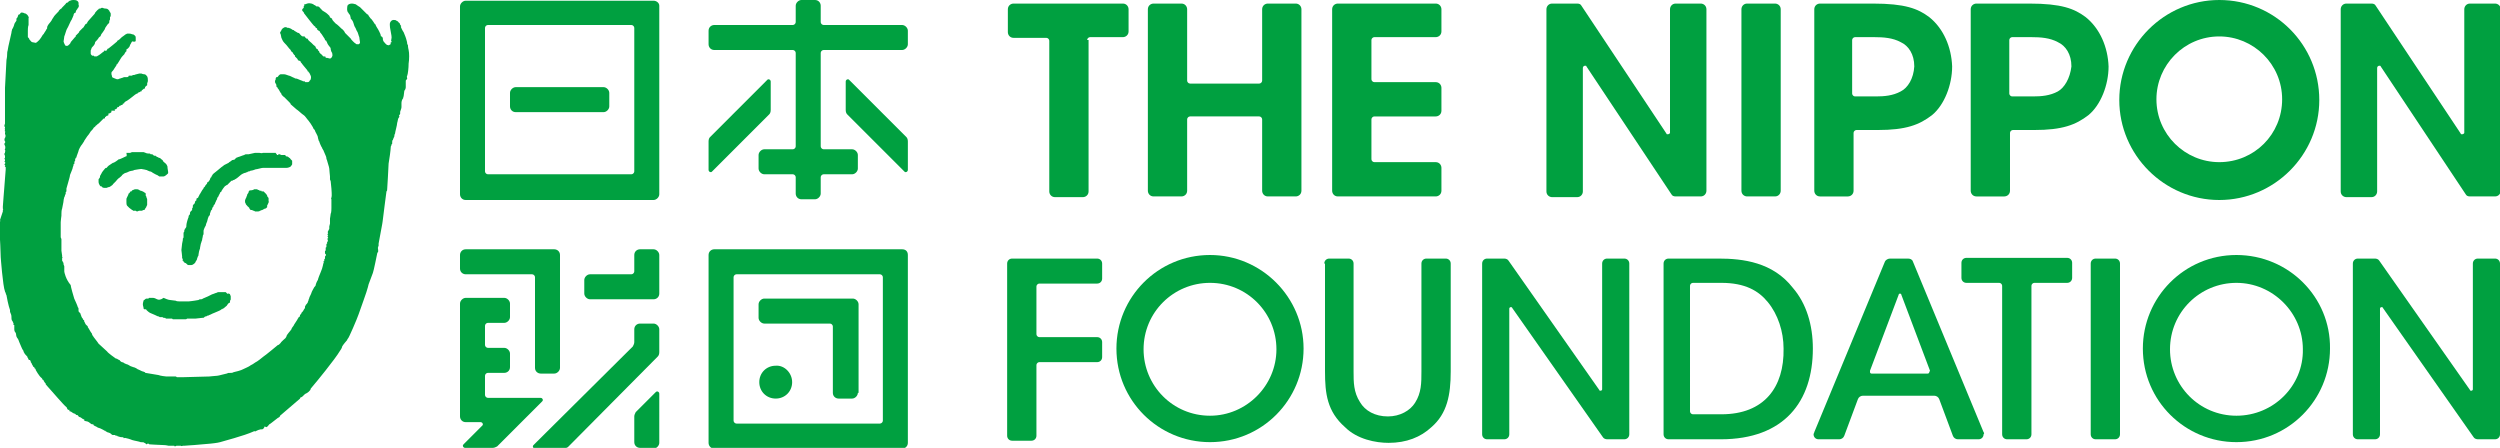 <?xml version="1.0" encoding="utf-8"?>
<!-- Generator: Adobe Illustrator 28.0.0, SVG Export Plug-In . SVG Version: 6.00 Build 0)  -->
<svg version="1.1" id="レイヤー_1" xmlns="http://www.w3.org/2000/svg" xmlns:xlink="http://www.w3.org/1999/xlink" x="0px"
	 y="0px" viewBox="0 0 350 62.7" style="enable-background:new 0 0 350 62.7;" xml:space="preserve">
<style type="text/css">
	.st0{fill:#00A040;}
</style>
<path class="st0" d="M3.3,1.8c0,0-0.3-0.1-0.4,0C2.8,1.9,2.8,2,2.8,2S2.8,2,2.7,2C2.6,2,2.5,2.2,2.5,2.3c0,0-0.1,0.2-0.1,0.2
	L2.3,2.6c0,0,0,0,0,0.1c0,0.1,0,0.2,0,0.2c0,0-0.3,0.4-0.3,0.5c0,0.1-0.2,0.6-0.3,0.7c0,0.1-0.1,0.3-0.1,0.5c0,0.1-0.5,2.1-0.5,2.3
	c0,0.2-0.1,0.2-0.1,0.7c0,0.5-0.1,0.7-0.1,0.9c0,0.1-0.2,3.6-0.2,3.8c0,0.2,0,0.3,0,0.5c0,0.1,0,0.3,0,0.6c0,0.2,0,3.8,0,3.9
	c0,0.1-0.2,0.3,0,0.5c0,0,0,0,0,0.1c0,0.1-0.1,0.2,0,0.2c0,0,0,0.1,0,0.1c0,0.1-0.1,0.1,0,0.2c0.1,0,0,0.1,0,0.2c0,0.1,0,0.1,0,0.2
	c0.1,0,0.1,0.4,0,0.5c-0.1,0.1-0.1,0.4,0,0.5c0.1,0.1,0,0.1,0,0.2c0,0-0.2,0.1,0,0.4c0.1,0.2,0,0.5,0,0.5s-0.1,0,0,0.1
	c0.1,0.1,0,0.2,0,0.3c0,0.1,0,0.1,0,0.1c0,0-0.2,0.1,0,0.4c0,0,0,0.2,0,0.3c0,0-0.2,0.2,0,0.2c0,0,0,0.1,0,0.2
	c-0.1,0.1-0.1,0.1,0,0.2c0,0,0.1,0.1,0,0.2c-0.1,0.1-0.1,0.2,0,0.2c0.1,0,0,0.1,0,0.1s-0.1,0.1,0.1,0.2c0,0,0,0.1,0,0.3
	c0,0.2-0.2,2.4-0.2,2.6c0,0.2-0.2,2.3-0.2,2.6c0,0.2,0,0.3,0,0.3s0.1,0.1,0,0.2l0,0.2L0,30.8c0,0,0.1,0.2,0,0.2c0,0.1-0.1,0.2,0,0.2
	l0,0.5l0,0.1c0,0-0.2,0.1,0,0.2l0,0.1c0,0-0.2,0.1,0,0.2c0,0,0,0.2-0.1,0.2C0,32.5,0.1,36,0.1,36s0.3,4.1,0.6,4.8c0,0,0,0.1,0.1,0.2
	c0,0,0,0.2,0.1,0.3c0,0.1,0.3,1.6,0.5,2.1l0,0.2c0,0,0,0.1,0.1,0.3c0,0,0.1,0.2,0.1,0.4c0,0.2,0,0.5,0.1,0.6
	c0.1,0.1,0.1,0.2,0.2,0.4c0,0.2-0.1,0.2,0.1,0.2C2,45.4,2,45.8,2,46c0,0.2,0,0.4,0.2,0.6c0.1,0.2,0,0.4,0.2,0.7
	c0.2,0.2,0.2,0.4,0.3,0.6c0.1,0.2,0.4,1,0.5,1.1c0.1,0.1,0.1,0.2,0.1,0.2s0,0.1,0.1,0.2c0,0.1,0.3,0.4,0.4,0.5
	c0.1,0.1,0,0.2,0.1,0.2c0.1,0.1,0,0.2,0.1,0.2c0,0,0,0.1,0.1,0.1c0.1,0,0.1,0,0.1,0s0.1,0.2,0.1,0.2c0,0,0,0.2,0.1,0.2
	c0,0,0.1,0.3,0.2,0.4c0,0.1,0.1,0.2,0.2,0.2c0,0,0,0.2,0.1,0.2C5,51.6,5,51.8,5,51.8s0.5,0.9,0.8,1.1C6,53.1,5.9,53,5.9,53
	s0,0.2,0.2,0.2c0,0,0,0.1,0,0.1c0,0,0.2,0.3,0.2,0.3s0.1,0,0.1,0.2c0,0,0.5,0.6,0.7,0.8c0.2,0.2,1.8,2.1,2.2,2.4
	c0,0,0.1,0.1,0.1,0.2c0,0.1,0.2,0.2,0.2,0.2s0.1-0.1,0.1,0c0,0.2,0.1,0.2,0.1,0.2l0.1,0c0,0,0.4,0.3,0.5,0.3c0.1,0,0.2,0.1,0.2,0.1
	c0,0.1,0.1,0.1,0.2,0.1c0.1,0,0.2,0.2,0.2,0.2s0.1,0.1,0.2,0.1c0.1,0,0.4,0.3,0.5,0.3c0.1,0,0.1,0,0.1,0.1c0,0,0,0.1,0,0.1
	c0,0,0.3,0.1,0.4,0.1c0.1,0,0.4,0.2,0.5,0.3c0.1,0.1,0.2,0.1,0.3,0.1c0.1,0,0.1,0.1,0.1,0.1c0,0.1,0.4,0.2,0.5,0.3
	c0.1,0.1,0.3,0.1,0.5,0.2c0.2,0.1,0.4,0.2,0.4,0.2c0,0,0.1,0.1,0.2,0.1c0,0,0.1,0,0.1,0.1c0.1,0,0.2,0.1,0.2,0.1s0.4,0.1,0.5,0.2
	c0.1,0.1,0.2,0.2,0.3,0.2c0.1,0,0.2,0,0.3,0c0,0.1,0.3,0.1,0.3,0.1c0,0,0.1,0.1,0.1,0.1c0.1,0,0.1,0,0.1,0s0.2,0.1,0.4,0.1
	c0.2,0,0.3,0,0.3,0.1c0,0.1,0.1,0,0.2,0c0.1,0,0.8,0.2,1,0.3c0.3,0.1,1,0.2,1.2,0.3c0.2,0,0.5,0,0.5,0.1c0.1,0,0.2,0.1,0.3,0.2
	c0.1,0,0.1-0.1,0.2-0.1c0.1,0,0.1,0,0.2,0.1c0.1,0,1.4,0.1,1.9,0.1c0.5,0,0.7,0.1,0.8,0.1c0.1,0,0.1,0,0.2,0c0.1,0,0.6,0,0.6,0
	s0,0.2,0.3,0h0.1c0.1,0,0.5,0,0.5,0c0,0,0.1,0.1,0.3,0h0.2c0.1,0,1.2-0.1,1.4-0.1c0.2,0,2.1-0.2,2.3-0.2c0,0,1-0.1,1.3-0.2
	c0.3-0.1,3.4-0.9,4.7-1.5c0,0,0.1-0.1,0.2,0c0.1,0,0.3-0.2,0.8-0.3c0,0,0.1,0,0.2,0c0.1,0,0.3-0.2,0.3-0.3c0-0.2,0.2,0,0.3,0
	c0.1,0,0.4-0.4,0.4-0.4s0.2-0.1,0.3-0.2c0.1-0.1,0.8-0.6,0.9-0.7c0,0,0.3-0.1,0.3-0.3l2.8-2.4c0,0,0-0.2,0.2-0.2
	c0.1,0,0.5-0.5,0.6-0.5c0.1,0,0.7-0.4,0.7-0.7c0,0,0.4-0.5,0.5-0.6c0.1-0.1,2.9-3.5,3.6-4.7c0,0,0.3-0.4,0.3-0.6
	c0.1-0.2,0.6-0.8,0.7-0.9c0-0.1,0.1-0.2,0.1-0.2c0.1,0,1.3-2.8,1.5-3.4c0.2-0.6,1.2-3.3,1.3-3.8c0.1-0.5,0.1-0.3,0.1-0.4
	c0,0,0.5-1.3,0.6-1.6c0.1-0.2,0.6-2.7,0.6-2.7s0-0.1,0.1-0.2c0.1-0.1,0-0.5,0-0.6c0-0.1,0.1-0.3,0.1-0.3s0-0.2,0-0.3
	c0-0.1,0.5-2.6,0.5-2.7c0-0.1,0.1-0.5,0.1-0.7c0-0.2,0.5-3.8,0.5-3.9c0.1-0.1,0.1-0.2,0.1-0.3c0-0.1,0.2-3.1,0.2-3.6
	c0.1-0.5,0.3-2,0.3-2.3c0-0.2,0.1-0.2,0.1-0.3c0,0,0-0.1,0-0.1c0,0,0.1,0,0.1-0.1c0,0,0-0.1,0-0.1c0-0.2,0-0.4,0.1-0.4
	c0-0.1,0.2-0.5,0.2-0.5s0-0.3,0.1-0.4c0-0.2,0.3-1.2,0.3-1.5c0.1-0.3,0.1-0.6,0.2-0.7c0,0,0.1-0.1,0.1-0.2c0-0.1-0.1-0.2,0-0.2
	c0.1-0.1,0.1-0.1,0.1-0.2c0.1-0.1,0-0.1,0-0.2c0.2-0.6,0.2-0.6,0.2-0.7c0-0.1,0-0.4,0-0.6c0-0.2,0.1-0.5,0.2-0.6
	c0.1-0.1,0-0.2,0.1-0.3c0-0.1,0.1-0.7,0.1-0.8c0.1-0.1,0.2-0.3,0.2-0.5c0-0.2,0-0.8,0-0.9c0-0.1,0.2-0.2,0.2-0.3
	c0-0.1-0.1-0.3,0-0.4c0.1-0.2,0.2-1.1,0.2-1.7c0.1-0.6,0.1-1.5,0-1.9c-0.1-0.4-0.1-0.7-0.1-0.7s-0.1-0.1-0.1-0.2
	c0-0.2-0.1-0.5-0.1-0.5c0-0.1-0.3-0.9-0.4-1.1c-0.1-0.1-0.4-0.7-0.4-0.8C56.3,3.7,56,3.5,56,3.4c0,0,0-0.1-0.1-0.2
	c0,0-0.1,0-0.1-0.1c0,0-0.2-0.2-0.3-0.2c-0.1-0.1-0.2-0.1-0.3-0.1c0,0-0.4-0.1-0.6,0.4c0,0-0.1,0.3,0.1,1.2c0.2,1,0.1,0.9,0.1,1
	c0,0,0,0,0,0.1c0,0-0.1,0.1,0,0.3c0,0,0.1,0.1,0,0.1C54.6,6,54.7,6,54.7,6.1c0,0.1,0,0.1-0.2,0.2c-0.1,0.1-0.1,0-0.3,0
	c-0.2-0.1-0.4-0.4-0.5-0.5c-0.1-0.2-0.1-0.2-0.1-0.4c0-0.1-0.1-0.3-0.2-0.3c-0.1,0-0.1-0.1-0.1-0.2c0-0.1-0.4-0.9-0.5-1
	c-0.1-0.2-0.2-0.3-0.2-0.4c0-0.1-0.1-0.1-0.1-0.1c0,0-0.5-0.8-0.6-0.8c-0.1-0.1-0.2-0.3-0.3-0.4c0-0.1-0.1-0.2-0.2-0.2
	c0,0-0.8-0.8-0.9-0.9c-0.1-0.1-0.1-0.1-0.1-0.1c0,0-0.5-0.3-0.6-0.4c-0.1,0-0.3-0.1-0.5-0.1c-0.1,0-0.4,0-0.6,0.2
	c0,0-0.1,0.1-0.1,0.5c0,0,0,0.1,0,0.2c0,0.1,0.1,0.4,0.2,0.4c0,0.1,0.1,0.2,0.2,0.3c0,0.1,0.1,0.3,0.1,0.4c0,0.1,0,0.1,0,0.1
	c0,0,0.2,0.2,0.3,0.4c0.1,0.2,0.2,0.7,0.3,0.8c0.1,0.1,0.2,0.5,0.3,0.6c0.1,0.1,0.2,0.6,0.3,0.8c0,0.2,0.1,0.6,0.1,0.7
	c0,0.1,0,0.2-0.2,0.3c-0.2,0-0.4,0-0.4-0.1c-0.1,0-0.7-0.6-0.7-0.7c-0.1-0.1-0.7-0.7-0.8-0.8C48.3,4.5,48,4.1,47.8,4
	c-0.1-0.1-0.6-0.6-0.8-0.7c-0.1-0.1-0.5-0.5-0.5-0.6c0-0.1,0-0.1-0.2-0.2c-0.2-0.1-0.1-0.2-0.2-0.3c-0.1-0.1-0.4-0.4-0.6-0.5
	c-0.2-0.1-0.5-0.3-0.5-0.4c-0.1,0,0-0.1-0.1-0.1c0,0-0.1,0-0.1-0.1c0,0-0.1-0.1-0.1-0.1c0,0-0.1-0.1-0.2-0.1c0,0-0.1,0-0.2,0
	c0,0-0.2-0.2-0.3-0.2c0,0-0.1,0-0.1-0.1c-0.1,0-0.2-0.1-0.3-0.1c-0.1,0-0.3-0.1-0.6,0c-0.2,0.1-0.3,0.1-0.3,0.1s-0.1,0-0.1,0
	c0,0,0,0.1,0,0.2c0,0-0.1,0.1-0.1,0.2c0.1,0.1,0,0.1-0.1,0.2c0,0-0.1,0.1-0.1,0.2c0,0.1,0.1,0.2,0.2,0.3c0.1,0.1,0,0.1,0.1,0.2
	c0.1,0.1,0.6,0.8,0.7,0.9c0.1,0.1,0.3,0.4,0.4,0.5c0.1,0.1,0.3,0.4,0.4,0.4c0,0,0.1,0.1,0.1,0.2c0,0,0.1,0,0.2,0.1
	c0,0.1,0,0.2,0.1,0.2c0,0.1,0.1,0,0.1,0.1c0.1,0,0.2,0.1,0.2,0.2c0.1,0.1,0.4,0.5,0.5,0.7c0.1,0.1,0.2,0.3,0.2,0.4
	c0,0.1,0.2,0,0.2,0.2c0,0,0.1,0.1,0.1,0.2c0,0,0.1,0.2,0.1,0.2c0,0,0.2,0.3,0.3,0.4c0.1,0.1,0.1,0.2,0.1,0.3c0,0.1,0.1,0.4,0.2,0.5
	c0,0.1,0.1,0.4,0,0.5c0,0.1-0.2,0.3-0.3,0.3c-0.1,0-0.3-0.1-0.4-0.1c0,0-0.1,0-0.2,0c0,0,0-0.2-0.1-0.2c0,0-0.2,0-0.2,0
	c-0.1,0-0.2-0.2-0.2-0.2c0,0-0.4-0.3-0.4-0.4c0-0.1,0-0.1-0.1-0.2c-0.1,0-0.1-0.1-0.1-0.2c0,0-0.1,0-0.2-0.1c0,0-0.1-0.1-0.1-0.2
	c0-0.1-0.3-0.3-0.3-0.3c0,0-0.2-0.2-0.3-0.3c0,0-0.5-0.4-0.5-0.5c0,0,0-0.1-0.1-0.1c0,0-0.1,0-0.1,0c0,0-0.2-0.2-0.2-0.2
	c0,0,0-0.1-0.1-0.1c0,0-0.1,0-0.2,0c-0.1,0-0.2-0.1-0.2-0.1c0,0-0.2-0.2-0.2-0.2c0,0,0-0.1-0.1-0.1c0-0.1-0.2-0.1-0.2-0.1
	s-0.5-0.3-0.5-0.3c0,0-0.1-0.1-0.1-0.1c0,0-0.1,0-0.1,0c0,0-0.3-0.2-0.3-0.2c-0.1,0-0.2-0.1-0.3-0.1c-0.1,0-0.3,0-0.3-0.1
	c-0.1,0-0.3,0-0.4,0.1c-0.2,0.1-0.2,0.2-0.3,0.3c0,0.1-0.1,0.2-0.1,0.2c0,0-0.1,0.2-0.1,0.2c0.1,0.1,0,0.1,0.1,0.2
	c0,0.1,0.1,0.4,0.1,0.5c0,0.1,0.1,0.1,0.1,0.2c0,0,0,0.1,0.1,0.2c0,0.1,0.4,0.5,0.5,0.6c0.1,0.1,0.3,0.4,0.4,0.5
	c0.1,0.1,0.2,0.2,0.2,0.2c0,0,0,0.1,0.1,0.2c0,0,0.1,0.1,0.1,0.1c0,0,0.1,0,0.1,0.1c0,0,0.1,0.2,0.2,0.3c0.1,0,0.1,0.1,0.1,0.2
	c0,0,0.2,0.2,0.3,0.3c0.1,0.1,0.1,0.2,0.1,0.2c0,0,0.1,0.1,0.2,0.1c0.1,0,0.1,0.1,0.2,0.1c0,0,0,0.2,0.1,0.2c0,0,0.2,0.3,0.3,0.4
	c0.1,0.1,0.4,0.5,0.5,0.6c0.1,0.1,0,0.1,0.1,0.2c0.1,0,0.1,0,0.1,0.1c0.1,0,0.2,0.3,0.3,0.5c0.1,0.2,0,0.5,0,0.5
	c0,0.1-0.2,0.2-0.2,0.3c0,0-0.1,0.1-0.2,0.1c-0.1,0-0.3,0-0.3,0c-0.1,0-0.1,0-0.1-0.1c-0.1,0-0.3,0-0.4-0.1c-0.1,0-0.7-0.3-0.8-0.3
	c-0.1,0-0.2,0-0.3-0.1c-0.1,0-0.6-0.3-0.7-0.3c-0.1,0-0.5-0.2-0.7-0.2c-0.2,0-0.4,0-0.5,0c-0.1,0-0.2,0.1-0.3,0.2
	c0,0-0.1,0.2-0.2,0.2c0,0-0.1,0-0.1,0c0,0-0.1,0.1-0.1,0.2c0,0.1,0,0.2-0.1,0.3c0,0.1,0,0.3,0.1,0.4c0.1,0.1,0.1,0.3,0.1,0.3
	c0,0.1,0,0.2,0.1,0.2c0,0,0.1,0.1,0.1,0.2c0.1,0,0.3,0.5,0.4,0.6c0.1,0.1,0.1,0.1,0.1,0.2c0,0,0.2,0.3,0.4,0.4
	c0.1,0.1,0.6,0.6,0.7,0.7c0.1,0.1,0.2,0.2,0.2,0.3c0.1,0.1,0.7,0.6,0.8,0.7c0.2,0.1,0.8,0.7,1,0.8c0.2,0.1,0.5,0.6,0.7,0.8
	c0.1,0.1,0.5,0.7,0.6,0.9c0.1,0.2,0.1,0.3,0.2,0.3c0,0.1,0.1,0.1,0.1,0.2c0,0.1,0.4,0.7,0.4,0.9c0,0.1,0.1,0.4,0.1,0.4
	c0,0.1,0.1,0.2,0.1,0.2c0,0.1,0.3,0.8,0.4,0.9c0,0.1,0.1,0.2,0.1,0.2c0,0.1,0.1,0.1,0.1,0.2c0,0,0.2,0.5,0.3,0.7
	c0.1,0.2,0.1,0.4,0.1,0.4c0,0.1,0.1,0.2,0.1,0.3c0,0.1,0.3,0.9,0.3,1.1c0,0.2,0.1,1,0.1,1.1c0,0.1,0,0.3,0,0.4
	c0,0.1,0.1,0.2,0.1,0.3c0,0.1,0.1,0.9,0.1,1c0,0.1,0.1,1.1,0,1.2c0,0.1,0,0.1,0,0.1c0,0-0.1,0.1,0,0.2c0,0,0,0.1,0,0.2
	c0,0,0,0.9,0,1c0,0.1,0,0.7-0.1,0.8c0,0.2-0.1,0.6-0.1,0.7c0,0.1,0,0.1,0,0.2c0,0.1,0,0.4,0,0.5c0,0.1-0.1,0.3-0.1,0.4
	c0,0.1,0,0.3,0,0.3c0,0.1-0.1,0.2-0.1,0.2c0,0,0,0.1-0.1,0.2c0,0,0,0.1,0,0.2c0.1,0.1,0,0.1,0,0.1c0,0-0.1,0.2,0,0.2
	c0.1,0.1,0,0.1,0,0.1c0,0-0.1,0.1,0,0.2c0.1,0.1,0,0.2,0,0.2c0,0-0.1,0-0.1,0c0,0.1,0.1,0.1,0.1,0.2c0,0.1,0,0.1,0,0.2
	c0,0-0.2,0.1-0.1,0.1c0,0,0,0,0,0.1c0,0.1,0,0.1,0,0.1c0,0-0.1,0-0.1,0.1c0,0,0,0.1,0,0.2c0,0,0,0.1,0,0.1c0,0,0,0.1,0,0.1
	c0,0-0.1,0-0.1,0.1c0,0.1,0,0.2,0,0.3c0,0.1,0,0.1,0,0.1c0,0,0,0-0.1,0c0,0.1,0,0.1,0,0.1c0,0,0,0.1,0,0.2c0,0.1,0,0.1,0.1,0.2
	c0.1,0,0,0.1,0,0.2c0,0-0.1,0.1-0.1,0.1c0,0,0,0.2,0,0.3c0,0-0.1,0.1-0.1,0.1c0,0,0,0,0,0.1c0,0,0,0.1,0,0.1c0,0,0,0.1-0.1,0.1
	c0,0-0.1,0,0,0.1c0.1,0,0,0.1,0,0.1c0,0-0.1,0.3-0.1,0.4c0,0.1-0.2,0.7-0.3,0.9c-0.1,0.2-0.4,1-0.4,1.1c-0.1,0.1-0.3,0.6-0.3,0.7
	c0,0.1-0.1,0.2-0.2,0.3c0,0-0.4,0.7-0.4,0.8c0,0.1-0.3,0.6-0.3,0.7c0,0.1-0.1,0.2-0.1,0.3c0,0.1-0.1,0.2-0.1,0.3
	c0,0.1-0.3,0.4-0.3,0.4c0,0.1-0.1,0.2-0.1,0.2c0,0,0,0.1,0,0.2c0,0.1,0,0.1-0.1,0.1c0,0.1-0.1,0.2-0.1,0.2c0,0.1-0.2,0.3-0.3,0.4
	c0,0.1,0,0.1-0.1,0.2c0,0-0.1,0.1-0.1,0.1c0,0,0,0.1,0,0.1c0,0.1-0.1,0.2-0.2,0.2c0,0.1,0,0.1-0.1,0.2c0,0.1-0.6,0.9-0.6,1
	c-0.1,0.1-0.3,0.4-0.3,0.5c0,0-0.3,0.4-0.4,0.5c-0.1,0.1-0.3,0.4-0.3,0.5c0,0.1-0.1,0.1-0.1,0.2c0,0-0.7,0.6-0.7,0.7
	c0,0-0.2,0.2-0.2,0.2c0,0-0.1,0.1-0.2,0.1c0,0-1.8,1.5-2,1.6c-0.1,0.1-1,0.8-1.1,0.8c-0.1,0.1-0.2,0.1-0.3,0.2
	c-0.1,0.1-0.4,0.2-0.5,0.3c-0.1,0.1-0.8,0.4-1,0.5c-0.1,0.1-1.2,0.4-1.3,0.4c-0.1,0.1-0.4,0.1-0.5,0.1c-0.1,0-0.2,0-0.2,0
	c-0.1,0-0.2,0.1-0.3,0.1c-0.1,0-1.1,0.3-1.3,0.3c-0.2,0-1,0.1-1.1,0.1c-0.1,0-3.5,0.1-3.7,0.1c-0.2,0-0.7,0-0.8,0
	c-0.1,0-0.1-0.1-0.2-0.1c0,0-1.2,0-1.3,0c-0.1,0-0.9-0.1-1.1-0.2c-0.1,0-0.5-0.1-0.6-0.1c-0.1,0-0.5-0.1-0.6-0.1
	c-0.1,0-0.5-0.1-0.6-0.1c-0.1,0-0.1-0.1-0.1-0.1c-0.1,0-0.2-0.1-0.3-0.1c-0.1,0-0.6-0.3-0.7-0.3c-0.1-0.1-0.5-0.3-0.6-0.3
	c-0.1,0-0.2-0.1-0.3-0.1c-0.1,0-0.5-0.3-0.6-0.3c-0.1,0-0.2-0.1-0.3-0.1c-0.1-0.1-0.3-0.2-0.4-0.2c-0.1,0-0.3-0.2-0.3-0.2
	c0,0,0-0.1-0.1-0.1c0,0-0.2-0.1-0.2-0.1s-0.1-0.1-0.2-0.1c-0.1,0-0.2-0.1-0.2-0.1c0,0-1-0.7-1.1-0.9c-0.2-0.2-1.1-1-1.2-1.1
	c-0.1-0.2-0.7-0.9-0.8-1.1c-0.1-0.1-0.1-0.2-0.1-0.2c0,0,0-0.1-0.1-0.2c-0.1-0.1-0.4-0.7-0.5-0.8c0,0,0-0.2-0.1-0.2
	c0,0-0.1-0.1-0.2-0.2c0,0-0.1-0.2-0.1-0.2c0-0.1-0.1-0.1-0.1-0.2c0-0.1,0-0.2-0.1-0.2c0,0-0.1-0.1-0.1-0.2c0,0-0.1-0.1-0.1-0.1
	c0,0-0.1-0.2-0.1-0.2c0-0.1-0.1-0.2-0.1-0.3c0-0.1-0.1-0.2-0.2-0.3c-0.1-0.1-0.1-0.1-0.1-0.2c0-0.1,0-0.2,0-0.3
	c0-0.1-0.1-0.2-0.1-0.2c0-0.1-0.4-1-0.5-1.2c-0.1-0.3-0.5-1.7-0.5-1.9C9.2,39.1,9,38.1,9,38c0-0.1,0-0.3,0-0.3c0-0.1,0-0.4,0-0.4
	c0-0.1-0.1-0.2-0.1-0.3c0,0,0-0.3-0.1-0.3c0-0.1-0.1-0.2-0.1-0.2c0-0.1,0-0.4,0-0.4s0.1,0,0.1,0c0,0-0.1-0.1-0.1-0.1s0-0.1,0-0.2
	c0-0.1-0.1-0.6-0.1-0.7c0-0.1,0-1.2,0-1.2c0-0.1,0-0.1,0-0.1c0,0,0-0.2,0-0.3c0-0.1-0.1-0.2-0.1-0.3c0-0.1,0-0.4,0-0.5
	c0-0.1,0-1.4,0-1.6c0-0.2,0.1-0.9,0.1-0.9c0,0,0-0.1,0-0.1c0,0,0,0,0-0.1c0-0.1,0-0.6,0.1-0.8c0-0.1,0.2-0.9,0.2-1.1
	c0-0.2,0.1-0.4,0.1-0.5c0-0.1,0.1,0,0.1-0.3c0,0,0.1-0.1,0.1-0.2c0-0.1,0-0.2,0-0.2s0,0,0.1-0.1c0-0.1,0-0.4,0-0.4
	c0-0.1,0.5-1.6,0.5-1.9c0.1-0.3,0.4-0.9,0.4-1.1c0.1-0.2,0.1-0.3,0.1-0.4c0.1-0.1,0.1-0.1,0.1-0.1c0.1,0,0-0.1,0-0.2
	c0,0,0.1-0.2,0.1-0.2c0.1-0.1,0-0.1,0-0.1c0,0,0.1-0.3,0.1-0.3s0.1,0,0.1-0.1c0-0.1,0.3-0.8,0.3-0.9c0-0.1,0.3-0.7,0.5-0.9
	c0.1-0.2,0.3-0.4,0.3-0.5c0.1-0.1,0.3-0.5,0.4-0.6c0.1-0.1,0.4-0.5,0.5-0.7c0.1-0.1,0.4-0.4,0.4-0.5c0.1-0.1,0.3-0.2,0.3-0.3
	c0.1,0,0.3-0.3,0.4-0.3c0.1-0.1,0.4-0.4,0.4-0.4s0.2-0.2,0.3-0.3c0.1,0,0.2,0,0.2-0.1c0,0,0-0.1,0-0.1c0.1,0,0.2-0.2,0.3-0.2
	c0.1,0,0.1,0,0.2-0.1c0-0.1-0.1-0.1,0-0.2c0.2,0,0.4-0.2,0.4-0.2s0-0.1,0-0.2c0.1,0,0.2,0,0.3,0c0.1,0,0.2,0,0.2,0
	c0-0.1-0.1-0.2,0-0.2c0.1,0,0.2,0,0.3-0.2c0.1-0.2,0.1-0.1,0.2-0.1c0.1-0.1,0.1-0.2,0.2-0.2c0.1,0,0.2-0.1,0.2-0.1
	c0.1,0,0.2,0,0.2-0.2c0,0,0.1,0,0.1,0c0,0,0.1,0,0.1-0.1c0-0.1,0.1-0.1,0.2-0.2c0.1,0,0.9-0.6,1-0.7c0.1-0.1,0.5-0.4,0.6-0.4
	c0,0,0.1,0,0.1-0.1c0.1,0,0.1-0.1,0.2-0.1c0.1,0,0.1,0,0.1,0s0-0.1,0.1-0.1c0.1,0,0.1,0,0.1,0c0,0,0-0.1,0.1-0.2
	c0.1,0,0.2-0.2,0.3-0.2c0.1,0,0.1,0,0.1,0c0,0,0-0.1,0-0.2c0,0,0.2-0.2,0.2-0.2c0.1,0,0.1-0.1,0.1-0.1c0,0,0-0.1,0-0.2
	c0-0.1,0.1-0.2,0.1-0.4c0-0.2,0-0.4-0.1-0.6c-0.1-0.1-0.2-0.3-0.4-0.3c-0.2,0-0.4-0.1-0.4-0.1c0,0,0,0-0.1,0c-0.1,0-0.1,0-0.2,0
	c-0.1,0-0.3,0.1-0.4,0.1c-0.1,0-0.3,0.1-0.3,0.1c-0.1,0-0.1,0-0.2,0c-0.1,0.1-0.1,0.1-0.2,0.1c0,0-0.2,0-0.3,0c-0.1,0-0.1,0-0.1,0.1
	c0,0-0.1,0.1-0.2,0.1c0,0-0.3,0-0.4,0c-0.1,0-0.2,0.1-0.3,0.1l-0.3,0.1c-0.1,0-0.2,0.1-0.3,0.1c-0.1,0-0.2,0-0.4-0.1
	c-0.2-0.1-0.3-0.1-0.4-0.2c0-0.1-0.1-0.4-0.1-0.4c0-0.1,0-0.1,0-0.1c0,0,0-0.1,0-0.1c0-0.1,0.1-0.2,0.2-0.3c0.1-0.1,0.2-0.3,0.2-0.3
	c0.1-0.1,0.1-0.2,0.2-0.3c0.1-0.1,0.1-0.2,0.1-0.2s0-0.1,0.1-0.1c0,0,0.4-0.6,0.5-0.8c0.1-0.2,0.4-0.5,0.5-0.6
	c0.1-0.1,0-0.1,0.1-0.2c0.1-0.1,0.1-0.2,0.2-0.2c0,0,0-0.1,0-0.2c0-0.1,0-0.1,0.2-0.2c0.1-0.1,0.3-0.3,0.3-0.5
	c0.1-0.1,0.2-0.4,0.3-0.5C18.9,5.9,19,5.8,19,5.7c0-0.1,0-0.1,0-0.2c0-0.1,0-0.1,0-0.2c0-0.1,0-0.2-0.1-0.3
	c-0.1-0.1-0.2-0.2-0.4-0.2c-0.2-0.1-0.4-0.1-0.6-0.1c-0.2,0-0.2,0.1-0.3,0.1c-0.1,0.1-0.3,0.2-0.4,0.3c-0.1,0-0.5,0.5-0.6,0.5
	c-0.1,0.1-0.1,0.1-0.2,0.1c0,0,0,0.1,0,0.1c0,0-0.5,0.4-0.6,0.5c-0.1,0.1-0.4,0.3-0.5,0.4c-0.1,0.1-0.1,0.1-0.2,0.1
	c-0.1,0.1-0.2,0.3-0.2,0.3c0,0-0.1,0-0.2,0c0,0-0.1-0.1-0.1,0c0,0.1-0.2,0.2-0.2,0.2c0,0-0.6,0.5-0.7,0.5c0,0-0.1,0.1-0.2,0.1
	c-0.1,0-0.3,0-0.3,0c0,0-0.1-0.2-0.1-0.1c0,0,0,0-0.1,0c-0.1,0-0.1,0-0.2-0.1c0,0-0.1-0.1-0.1-0.2c0-0.1,0-0.3,0-0.4
	c0-0.1,0.1-0.2,0.1-0.3c0-0.1,0.2-0.3,0.3-0.4c0.1-0.1,0.2-0.3,0.2-0.4c0,0,0-0.1,0.1-0.2c0,0,0.1-0.1,0.2-0.2
	c0.1-0.1,0.3-0.4,0.3-0.5C13.9,5.3,14,5.2,14,5.1c0.1,0,0.1-0.1,0.1-0.1c0-0.1,0.2-0.4,0.3-0.5c0.1-0.1,0.1-0.2,0.2-0.3
	c0.1-0.1,0.1-0.3,0.2-0.4c0.1-0.1,0.3-0.5,0.4-0.5c0.1-0.1,0.1-0.2,0.1-0.2c0,0,0-0.2,0-0.2c0,0,0.1-0.1,0.1-0.2c0-0.1,0-0.3,0-0.3
	c0,0,0.1-0.1,0.1-0.2c0-0.1,0-0.3,0-0.3c0-0.1-0.2-0.3-0.2-0.4c-0.1-0.1-0.2-0.3-0.5-0.3c-0.3,0-0.4-0.1-0.4-0.1s-0.1,0-0.2,0
	C14.1,1.2,14,1.2,14,1.2c-0.1,0-0.2,0-0.2,0.1c-0.1,0-0.5,0.5-0.5,0.5c0,0.1-0.1,0.2-0.2,0.3C13,2.2,12.3,3,12.3,3
	c0,0.1-0.1,0.1-0.1,0.2c0,0.1,0,0.1-0.1,0.1c-0.1,0.1-0.1,0-0.2,0.2c-0.1,0.1-0.2,0.4-0.3,0.4c0,0-0.4,0.4-0.5,0.5
	C11.1,4.5,11,4.6,11,4.6c0,0-0.3,0.3-0.4,0.4c0,0.1,0,0.2-0.1,0.2c0,0-0.5,0.6-0.6,0.7C9.9,6.1,9.6,6.3,9.5,6.4
	c-0.1,0-0.3,0.1-0.4-0.1C9,6.1,8.9,5.9,8.9,5.8C8.9,5.7,9,5.3,9,5.1c0.1-0.2,0.3-1,0.4-1.1C9.5,3.9,9.9,2.9,10,2.8
	c0.1-0.1,0.1-0.3,0.2-0.4c0-0.1,0.1-0.2,0.1-0.3c0-0.1,0.1-0.3,0.2-0.3c0,0,0.1,0,0.1-0.1c0-0.2,0.2-0.4,0.2-0.4s0.1-0.2,0.2-0.3
	c0-0.1,0.1-0.2,0-0.3c0-0.1,0-0.1,0-0.2c0-0.1,0-0.2-0.1-0.3c-0.1-0.1-0.2-0.2-0.6-0.2c-0.4,0-0.4,0.1-0.5,0.1
	c-0.1,0-0.1,0.1-0.2,0.1c0,0.1-0.2,0.2-0.3,0.2C9.2,0.6,8.6,1.1,8.6,1.2C8.5,1.2,8.2,1.5,8.2,1.6c0,0-0.1,0.1-0.1,0.1
	c0,0-0.6,0.6-0.6,0.7C7.4,2.5,7.4,2.6,7.3,2.7c0,0.1-0.4,0.6-0.5,0.7C6.8,3.4,6.6,3.7,6.6,3.8c0,0.1,0,0.1,0,0.1
	c0,0.1,0,0.1-0.1,0.2c0,0.1-0.4,0.6-0.4,0.7C6,4.8,6,4.8,6,4.9c0,0-0.1,0.1-0.1,0.1c0,0.1-0.4,0.6-0.4,0.6C5.4,5.7,5.1,6,5,6
	C4.9,6,4.6,5.9,4.5,5.9c-0.1,0-0.3-0.3-0.4-0.4C4.1,5.4,4,5.3,3.9,5.2c0,0,0-0.1,0-0.2c0-0.1,0-0.2,0-0.3c0-0.1,0-0.3,0-0.4
	c0-0.1,0-0.6,0.1-0.8C4,3.4,4,3.1,4,3C4,3,4,3,4,2.9c0-0.1,0-0.2,0-0.3c0,0,0-0.1,0-0.1c0,0,0.1-0.1,0-0.1c0-0.1-0.1-0.2-0.1-0.2
	c0-0.1-0.2-0.2-0.3-0.3C3.5,1.9,3.5,1.9,3.3,1.8"/>
<path class="st0" d="M17.6,21.9c0,0-0.8,0.4-0.9,0.4c-0.1,0-0.1,0-0.2,0.1c0,0-0.5,0.4-0.7,0.4c-0.1,0.1-0.5,0.3-0.6,0.4
	c-0.1,0.1-0.2,0.2-0.2,0.2c0,0.1-0.1,0.1-0.1,0.1c-0.1,0-0.1,0-0.2,0.1c-0.1,0.1-0.5,0.6-0.5,0.7c-0.1,0.1-0.1,0.3-0.2,0.3
	c0,0,0,0.1,0,0.2c0,0-0.1,0.2-0.2,0.3c0,0.2,0,0.2,0,0.4c0,0.2,0.2,0.5,0.2,0.5c0.1,0.1,0.1,0.1,0.2,0.1c0.1,0,0.1,0.1,0.1,0.1
	c0,0,0.1,0.1,0.3,0.1c0.1,0,0.2,0,0.3,0c0.1,0,0.2-0.1,0.3-0.1c0.1,0,0.3-0.1,0.4-0.2c0.1-0.1,0.2-0.1,0.2-0.2
	c0.1-0.1,0.3-0.3,0.4-0.4c0.1-0.1,0.3-0.4,0.5-0.5c0.1-0.1,0.4-0.3,0.4-0.4c0.1-0.1,0.4-0.3,0.5-0.3c0.1,0,0.2-0.1,0.3-0.1
	c0.1-0.1,0.5-0.2,0.6-0.2c0.1,0,0.1,0,0.3-0.1c0.1,0,0.5-0.1,0.6-0.1c0.2,0,0.4-0.1,0.6,0c0.2,0,0.4,0.1,0.5,0.1
	c0.1,0,0.2,0.1,0.2,0.1c0.1,0,0.2,0.1,0.3,0.1c0.1,0,0.3,0.1,0.4,0.2c0.2,0.1,0.5,0.3,0.6,0.3c0.1,0.1,0.2,0.1,0.3,0.2
	c0.1,0,0.5,0,0.6,0c0.1,0,0.3-0.1,0.6-0.4c0,0,0.1,0,0-0.5c-0.1-0.5,0-0.4-0.1-0.6c-0.1-0.2-0.1-0.2-0.2-0.3
	c-0.1-0.1-0.4-0.3-0.4-0.4c0-0.1-0.1-0.1-0.2-0.2c-0.1-0.1-0.2-0.2-0.3-0.2c-0.1,0-0.1,0-0.1,0c0,0,0-0.1-0.1-0.1
	c-0.1,0-0.2-0.1-0.2-0.1c-0.1,0-0.1-0.1-0.1-0.1c-0.1,0-0.1,0-0.2,0c-0.1,0-0.2-0.2-0.3-0.2c-0.1,0-0.1,0-0.2,0c0,0-0.1-0.1-0.1-0.1
	c-0.1,0-0.5,0-0.6-0.1c-0.1,0-0.2-0.1-0.3-0.1c-0.1,0-0.5,0-0.6,0c-0.1,0-0.2,0-0.3,0c-0.1,0-0.6,0-0.7,0c-0.1,0-0.2,0.1-0.3,0.1
	c-0.1,0-0.4,0-0.5,0C17.8,21.9,17.7,21.9,17.6,21.9"/>
<path class="st0" d="M19.2,26.5c0,0-0.3,0-0.3,0c-0.1,0-0.2,0.1-0.3,0.1c-0.1,0-0.1,0.1-0.1,0.1c-0.1,0-0.1,0.1-0.1,0.1
	c-0.1,0-0.2,0-0.2,0.1c0,0-0.1,0.2-0.2,0.2c0,0.1-0.1,0.3-0.2,0.5c-0.1,0.2-0.1,0.2-0.1,0.3c0,0.1,0,0.3,0,0.4c0,0.1,0,0.4,0.1,0.5
	c0.1,0.1,0.2,0.2,0.3,0.3c0.1,0.1,0.3,0.2,0.4,0.3c0.1,0,0.1,0,0.1,0.1c0.1,0,0.1,0,0.2,0c0.1,0,0.1,0,0.2,0c0,0,0.1,0.1,0.2,0.1
	c0.1,0,0.2-0.1,0.3-0.1c0.1,0,0.2,0,0.2,0c0.1,0,0.1,0,0.2,0c0,0,0.1-0.1,0.2-0.1c0.1,0,0.1,0,0.2-0.1c0-0.1,0.1-0.2,0.1-0.2
	c0,0,0.1-0.1,0.1-0.2c0,0,0.1-0.2,0.1-0.2c0,0,0-0.1,0-0.2c0,0,0-0.2,0-0.3c0-0.1,0-0.2,0-0.3c0-0.1-0.1-0.2-0.1-0.3
	c0-0.1-0.1-0.2-0.1-0.2c0-0.1,0-0.1,0-0.2c0-0.1,0-0.2-0.1-0.2c-0.1-0.1-0.2-0.1-0.3-0.2c-0.1,0-0.2-0.1-0.3-0.1
	c-0.1,0-0.2-0.1-0.2-0.1C19.3,26.5,19.3,26.5,19.2,26.5C19.2,26.5,19.2,26.5,19.2,26.5"/>
<path class="st0" d="M38.6,21.4c0,0-0.3,0-0.4,0c-0.1,0-0.9,0-1,0c-0.1,0-0.2,0-0.2,0c0,0-0.1,0-0.2,0c-0.1,0.1-0.4,0-0.5,0
	c-0.1,0-0.3,0-0.4,0c0,0-0.1,0-0.2,0c-0.1,0-0.8,0.2-0.9,0.2c-0.1,0-0.1,0-0.3,0c-0.1,0-0.2,0-0.3,0.1c-0.1,0-0.8,0.3-0.9,0.3
	c-0.1,0.1-0.2,0-0.2,0.1c-0.1,0.1-0.2,0.1-0.2,0.2c0,0-0.2,0.1-0.3,0.1c-0.1,0-0.1,0-0.2,0.1c-0.1,0.1-0.3,0.2-0.3,0.2
	c0,0-0.1,0.1-0.1,0.1c0,0-0.4,0.2-0.6,0.3c-0.1,0.1-0.4,0.3-0.4,0.3c-0.1,0.1-0.5,0.4-0.6,0.5c-0.1,0.1-0.4,0.3-0.5,0.4
	c-0.1,0.1-0.2,0.2-0.2,0.3c0,0-0.1,0-0.1,0.1c0,0,0.1,0.1,0,0.1c-0.1,0-0.1,0-0.1,0.1c0,0-0.1,0.1-0.1,0.2c0,0.1-0.2,0.3-0.2,0.3
	c0,0.1-0.1,0.1-0.1,0.1c0,0-0.1,0-0.1,0.1c0,0.1,0,0.1-0.1,0.2c0,0-0.2,0.2-0.2,0.3c0,0-0.1,0.1-0.2,0.2c0,0.1,0,0.1-0.1,0.2
	c-0.1,0.1-0.4,0.7-0.5,0.8c0,0.1-0.1,0.2-0.1,0.2c0,0,0,0.1-0.1,0.2c-0.1,0-0.1,0.1-0.2,0.1c0,0.1,0,0.1,0,0.2
	c0,0.1-0.1,0.1-0.1,0.1c0,0-0.1,0.1-0.1,0.2c0,0.1-0.1,0.3-0.2,0.3c0,0.1-0.1,0.1-0.1,0.2c0,0,0,0.1,0,0.2c0,0.1-0.1,0.1-0.1,0.2
	c0,0.1,0,0.1,0,0.2c0,0-0.1,0.1-0.2,0.2c-0.1,0.1-0.1,0.2-0.1,0.3c0,0.1,0,0.1-0.1,0.2c-0.1,0.1-0.1,0.2-0.1,0.3
	c-0.1,0.2-0.3,0.9-0.3,1.1c0,0.2,0,0.3-0.1,0.4c0,0.1-0.1,0.1-0.1,0.1c0,0.1-0.1,0.2-0.1,0.3c0,0,0,0.1,0,0.1c0,0.1-0.1,0.1-0.1,0.2
	c0,0.1,0,0.2,0,0.3c0,0.1,0,0.2,0,0.3c0,0.1-0.1,0.2-0.1,0.2c0,0,0,0.1,0,0.2c0,0.1-0.1,0.4-0.1,0.5c0,0.1-0.1,0.8-0.1,0.9
	c0,0.1,0.1,0.7,0.1,0.9c0,0.2,0,0.2,0,0.2c0,0.1,0.1,0.1,0.1,0.2c0,0.1-0.1,0.1,0,0.2c0,0,0.1,0,0.1,0.1c0,0.1,0.1,0.1,0.2,0.2
	c0.1,0,0.2,0.1,0.3,0.2c0.1,0.1,0.1,0.1,0.2,0.1c0.1,0,0.1,0,0.2,0c0.1,0,0.1,0,0.2,0c0.1,0,0.3-0.1,0.4-0.2
	c0.1-0.1,0.2-0.2,0.2-0.3c0.1-0.1,0.2-0.3,0.2-0.4c0-0.1,0.1-0.2,0.1-0.3c0.1-0.1,0.1-0.2,0.1-0.3c0-0.1,0.1-0.6,0.2-0.8
	c0-0.2,0.1-0.5,0.1-0.6c0-0.1,0.1-0.3,0.1-0.3c0,0,0-0.1,0.1-0.3c0-0.2,0.1-0.4,0.1-0.6c0-0.1,0.1-0.1,0.1-0.3c0-0.1,0-0.3,0-0.4
	c0-0.1,0.2-0.6,0.3-0.7c0-0.1,0.1-0.4,0.2-0.6c0-0.1,0.2-0.8,0.3-0.8c0.1-0.1,0.1-0.1,0.1-0.3c0-0.1,0.1-0.2,0.1-0.3
	c0-0.1,0.1-0.2,0.2-0.3c0-0.1,0-0.2,0.1-0.3c0.1-0.1,0.1-0.1,0.1-0.2c0-0.1,0.2-0.2,0.2-0.3c0-0.1,0.2-0.4,0.2-0.5
	c0.1-0.1,0.1-0.1,0.1-0.2c0-0.1,0-0.1,0.1-0.2c0,0,0.1-0.1,0.1-0.2c0,0,0.1-0.1,0.1-0.2c0.1-0.1,0.1-0.2,0.1-0.2c0,0,0-0.1,0.1-0.1
	c0,0,0.1-0.1,0.1-0.1c0-0.1,0.1-0.2,0.1-0.2c0,0,0.1-0.2,0.2-0.3c0.1-0.1,0.2-0.3,0.3-0.3c0.1,0,0.1-0.1,0.1-0.1c0.1,0,0.1,0,0.1,0
	c0,0,0,0,0.1-0.1c0.1-0.1,0.2-0.2,0.3-0.3c0.1-0.1,0.2-0.2,0.2-0.2c0.1,0,0,0,0.1,0c0.1,0,0.1-0.1,0.2-0.1c0.1,0,0.2-0.1,0.2-0.1
	c0.1,0,0.7-0.5,0.8-0.6c0.1-0.1,0.5-0.3,0.6-0.3c0.1,0,0.2-0.1,0.3-0.1c0.1,0,0.1-0.1,0.1-0.1c0.1,0,0.2,0,0.2,0
	c0,0,0.1-0.1,0.2-0.1c0.1,0,0.5-0.1,0.7-0.2c0.2,0,0.8-0.2,1-0.2c0.2,0,0.7,0,0.7,0c0.1,0,0.1,0,0.1,0c0,0,0.6,0,0.7,0
	c0.2,0,0.7,0,0.7,0c0.1,0,0.1,0,0.2,0c0.1,0,0.1,0,0.2,0c0.1,0,0.4,0,0.7,0c0.2,0,0.5-0.1,0.6-0.2c0.1-0.1,0.2-0.3,0.2-0.3
	c0,0,0-0.1,0-0.1c0,0,0-0.1,0-0.1c0,0,0-0.3,0-0.3c0,0-0.1-0.1-0.2-0.2c-0.1-0.1-0.1-0.2-0.2-0.2c0,0-0.2-0.2-0.3-0.2
	c-0.1,0-0.2,0-0.2-0.1c0,0-0.1-0.1-0.1-0.1c0,0-0.1,0-0.1,0c0,0-0.3,0-0.4,0c-0.1,0-0.2-0.1-0.2-0.1c0,0-0.1,0-0.2,0
	c0,0,0,0-0.1,0.1c-0.1,0-0.1,0-0.1,0C38.7,21.5,38.6,21.5,38.6,21.4"/>
<path class="st0" d="M34.9,26.7c0,0-0.1,0.1-0.1,0.2c0,0.1-0.1,0.2-0.1,0.2c0,0-0.1,0.1-0.1,0.2c0,0.1-0.1,0.2-0.1,0.3
	c0,0-0.1,0.2-0.1,0.2c0,0-0.1,0.2-0.1,0.3c0,0.1,0,0.3,0.1,0.4c0,0.1,0.1,0.2,0.2,0.3c0.1,0.1,0,0.1,0.1,0.1c0,0,0.1,0.1,0.2,0.2
	c0,0.1,0.1,0.2,0.1,0.2c0,0,0,0,0.1,0.1c0.1,0,0.1,0,0.2,0c0,0,0.1,0.1,0.2,0.1c0.1,0,0.2,0.1,0.2,0.1c0,0,0.1,0,0.1,0
	c0,0,0.2,0,0.3,0c0.1,0,0.2,0,0.3-0.1c0.1,0,0.2-0.1,0.3-0.1c0.1,0,0.1-0.1,0.2-0.1c0.1,0,0.1-0.1,0.2-0.1c0.1,0,0.1,0,0.2-0.1
	c0,0,0.1-0.1,0.1-0.1c0,0,0-0.2,0-0.2c0,0,0-0.1,0.1-0.2c0-0.1,0.1-0.2,0.1-0.2c0,0,0-0.1,0-0.1c0,0,0.1-0.1,0-0.1c0,0,0-0.1,0-0.2
	c0,0,0-0.1,0-0.2c0-0.1,0-0.1-0.1-0.2c0,0-0.1-0.1-0.1-0.2c0-0.1-0.1-0.1-0.1-0.2c0,0-0.3-0.3-0.3-0.3c0,0-0.1-0.1-0.1-0.1
	c0,0-0.1,0-0.2,0c-0.1,0-0.1,0-0.1-0.1c-0.1,0-0.1,0-0.2,0c-0.1,0-0.1-0.1-0.2-0.1c-0.1,0-0.2-0.1-0.2-0.1c-0.1,0-0.1,0-0.2,0
	c-0.1,0-0.2,0-0.2,0c-0.1,0-0.1,0.1-0.2,0.1C35,26.7,35,26.6,34.9,26.7"/>
<path class="st0" d="M21.4,41.7c0,0-0.4,0-0.5,0c-0.1,0-0.1,0.1-0.1,0.1c0,0-0.2,0-0.3,0c-0.1,0-0.3,0.2-0.3,0.2
	c-0.1,0-0.1,0.1-0.1,0.1c0,0-0.1,0.3-0.1,0.5c0,0.2,0.1,0.4,0.1,0.5c0,0.1,0,0.1,0,0.1c0.1,0.1,0.1,0.1,0.1,0.1c0.1,0,0.1,0,0.2,0
	c0.1,0,0.1,0.1,0.1,0.1c0,0,0.3,0.3,0.5,0.4c0.2,0.1,0.5,0.2,0.7,0.3c0.2,0.1,0.4,0.2,0.5,0.2c0.1,0,0.1,0.1,0.2,0.1
	c0.1,0,0.2,0,0.3,0c0.1,0,0.2,0.1,0.2,0.1c0.1,0,0.1,0,0.2,0c0.1,0,0.1,0.1,0.1,0.1c0.1,0,0.3,0,0.4,0c0.1,0,0.3,0,0.4,0
	c0.1,0,0.1,0,0.2,0.1c0.1,0,1.2,0,1.4,0c0.2,0,0.3,0,0.4,0c0.1,0,0.2-0.1,0.2-0.1c0.1,0,0.2,0,0.3,0c0.1,0,0.1,0,0.2,0
	c0.1,0,0.1,0,0.2,0c0.1,0,0.1,0,0.2,0c0.1,0,0.2,0,0.3,0c0.1,0,0.8-0.1,0.9-0.1c0.1,0,0.3,0,0.3-0.1c0,0,0.1-0.1,0.2-0.1
	c0.1,0,0.1,0,0.2-0.1c0,0,0.2,0,0.3-0.1c0.1,0,0.4-0.2,0.7-0.3c0.2-0.1,0.5-0.2,0.7-0.3c0.2-0.1,0.2-0.1,0.3-0.2
	c0.1,0,0.1,0,0.2-0.1c0.1,0,0.2-0.1,0.3-0.2c0.1-0.1,0.3-0.2,0.3-0.3c0.1-0.1,0.2-0.3,0.3-0.3c0.1,0,0.1-0.1,0.1-0.1
	c0-0.1,0-0.2,0-0.2c0,0,0.1-0.1,0.1-0.2c0-0.1,0-0.3,0-0.4c0-0.1-0.1-0.2-0.1-0.3c-0.1-0.1-0.2-0.1-0.2-0.1c0,0-0.1,0-0.1,0
	c0,0-0.1,0.1-0.1,0c0,0-0.1-0.1-0.1-0.1c0,0-0.1-0.1-0.1-0.1c-0.1,0-0.2,0-0.2,0c-0.1,0-0.1,0-0.1,0c-0.1,0-0.1,0-0.2,0
	c-0.1,0-0.4,0-0.5,0c-0.1,0-0.1,0-0.3,0.1c-0.1,0-0.5,0.2-0.6,0.2c-0.2,0.1-0.4,0.2-0.6,0.3c-0.2,0.1-0.5,0.2-0.7,0.3
	c-0.1,0.1-0.2,0.1-0.3,0.1c-0.1,0-0.2,0-0.3,0.1c-0.1,0-0.5,0.1-0.6,0.1c-0.1,0-0.6,0.1-0.8,0.1c-0.1,0-0.9,0-1.1,0
	c-0.2,0-0.6,0-0.7-0.1c-0.2,0-0.6-0.1-0.8-0.1c-0.2,0-0.7-0.2-0.9-0.3C22.5,42,22.2,42,22,41.9C21.8,41.8,21.6,41.7,21.4,41.7"/>
<path class="st0" d="M84.5,15.7c0.4,0,0.8-0.4,0.8-0.8V13c0-0.4-0.4-0.8-0.8-0.8H72.2c-0.4,0-0.8,0.4-0.8,0.8v1.9
	c0,0.4,0.3,0.8,0.8,0.8H84.5z"/>
<path class="st0" d="M91.5,0.1H65.2c-0.4,0-0.8,0.4-0.8,0.8v26.3c0,0.4,0.3,0.8,0.8,0.8h26.3c0.4,0,0.8-0.4,0.8-0.8V0.8
	C92.3,0.4,91.9,0.1,91.5,0.1 M88.8,24c0,0.2-0.2,0.4-0.4,0.4H68.3c-0.2,0-0.4-0.2-0.4-0.4V3.9c0-0.2,0.2-0.4,0.4-0.4h20.1
	c0.2,0,0.4,0.2,0.4,0.4V24z"/>
<path class="st0" d="M120.1,55c0,0.4-0.4,0.8-0.8,0.8h-1.9c-0.4,0-0.8-0.3-0.8-0.8v-9.3c0-0.2-0.2-0.4-0.4-0.4H107
	c-0.4,0-0.8-0.4-0.8-0.8v-1.9c0-0.4,0.4-0.8,0.8-0.8h12.4c0.4,0,0.8,0.4,0.8,0.8V55z"/>
<path class="st0" d="M110.9,53.5c0,1.3-1,2.3-2.3,2.3c-1.3,0-2.3-1-2.3-2.3c0-1.3,1-2.3,2.3-2.3C109.8,51.1,110.9,52.2,110.9,53.5"
	/>
<path class="st0" d="M126.3,34.9H100c-0.4,0-0.8,0.3-0.8,0.8V62c0,0.4,0.3,0.8,0.8,0.8h26.3c0.4,0,0.8-0.3,0.8-0.8V35.7
	C127.1,35.2,126.8,34.9,126.3,34.9 M123.6,58.9c0,0.2-0.2,0.4-0.4,0.4h-20.1c-0.2,0-0.4-0.2-0.4-0.4V38.8c0-0.2,0.2-0.4,0.4-0.4
	h20.1c0.2,0,0.4,0.2,0.4,0.4V58.9z"/>
<path class="st0" d="M78.4,51.5c0,0.4-0.4,0.8-0.8,0.8h-1.9c-0.4,0-0.8-0.3-0.8-0.8V38.8c0-0.2-0.2-0.4-0.4-0.4h-9.3
	c-0.4,0-0.8-0.3-0.8-0.8v-1.9c0-0.4,0.3-0.8,0.8-0.8h12.4c0.4,0,0.8,0.3,0.8,0.8V51.5z"/>
<path class="st0" d="M92.3,35.7c0-0.4-0.4-0.8-0.8-0.8h-1.9c-0.4,0-0.8,0.3-0.8,0.8V38c0,0.2-0.2,0.4-0.4,0.4h-5.8
	c-0.4,0-0.8,0.4-0.8,0.8v1.9c0,0.4,0.4,0.8,0.8,0.8h8.9c0.4,0,0.8-0.3,0.8-0.8V35.7z"/>
<path class="st0" d="M69,62.7c0.2,0,0.4-0.1,0.6-0.2l6.3-6.3c0,0,0.1-0.1,0.1-0.2c0-0.1-0.1-0.3-0.3-0.3h-7.4
	c-0.2,0-0.4-0.2-0.4-0.4v-2.7c0-0.2,0.2-0.4,0.4-0.4h2.3c0.4,0,0.8-0.3,0.8-0.8v-1.9c0-0.4-0.4-0.8-0.8-0.8h-2.3
	c-0.2,0-0.4-0.2-0.4-0.4v-2.7c0-0.2,0.2-0.4,0.4-0.4h2.3c0.4,0,0.8-0.4,0.8-0.8v-1.9c0-0.4-0.4-0.8-0.8-0.8h-5.4
	c-0.4,0-0.8,0.4-0.8,0.8v15.8c0,0.4,0.3,0.8,0.8,0.8h2.1c0.1,0,0.3,0.1,0.3,0.3c0,0.1,0,0.1-0.1,0.2l-2.6,2.6c0,0-0.1,0.1-0.1,0.2
	c0,0.1,0.1,0.3,0.3,0.3H69z"/>
<path class="st0" d="M89.6,62.7c-0.4,0-0.8-0.3-0.8-0.8v-3.6c0-0.2,0.1-0.4,0.2-0.6l2.8-2.8c0,0,0.1-0.1,0.2-0.1
	c0.1,0,0.3,0.1,0.3,0.3V62c0,0.4-0.4,0.8-0.8,0.8H89.6z"/>
<path class="st0" d="M92.1,49.9c0.1-0.1,0.2-0.3,0.2-0.6v-3.2c0-0.4-0.4-0.8-0.8-0.8h-1.9c-0.4,0-0.8,0.3-0.8,0.8v1.8
	c0,0.2-0.1,0.4-0.2,0.6L74.7,62.3c0,0-0.1,0.1-0.1,0.2c0,0.1,0.1,0.3,0.3,0.3h4c0.2,0,0.4-0.1,0.6-0.2L92.1,49.9z"/>
<path class="st0" d="M120.1,21.7c0-0.4-0.4-0.8-0.8-0.8h-4c-0.2,0-0.4-0.2-0.4-0.4V7.4c0-0.2,0.2-0.4,0.4-0.4h11
	c0.4,0,0.8-0.4,0.8-0.8V4.3c0-0.4-0.4-0.8-0.8-0.8h-11c-0.2,0-0.4-0.2-0.4-0.4V0.8c0-0.4-0.3-0.8-0.8-0.8h-1.9
	c-0.4,0-0.8,0.4-0.8,0.8v2.3c0,0.2-0.2,0.4-0.4,0.4h-11c-0.4,0-0.8,0.3-0.8,0.8v1.9c0,0.4,0.3,0.8,0.8,0.8h11c0.2,0,0.4,0.2,0.4,0.4
	v13.1c0,0.2-0.2,0.4-0.4,0.4h-4c-0.4,0-0.8,0.4-0.8,0.8v1.9c0,0.4,0.4,0.8,0.8,0.8h4c0.2,0,0.4,0.2,0.4,0.4v2.3
	c0,0.4,0.3,0.8,0.8,0.8h1.9c0.4,0,0.8-0.4,0.8-0.8v-2.3c0-0.2,0.2-0.4,0.4-0.4h4v0c0.4,0,0.8-0.4,0.8-0.8V21.7z"/>
<path class="st0" d="M107.7,16c0.1-0.1,0.2-0.3,0.2-0.6v-4c0-0.1-0.1-0.3-0.3-0.3c-0.1,0-0.1,0-0.2,0.1l-8,8
	c-0.1,0.1-0.2,0.3-0.2,0.6v4c0,0.1,0.1,0.3,0.3,0.3c0.1,0,0.1,0,0.2-0.1L107.7,16z"/>
<path class="st0" d="M118.6,16c-0.1-0.1-0.2-0.3-0.2-0.6v-4c0-0.1,0.1-0.3,0.3-0.3c0.1,0,0.1,0,0.2,0.1l8,8c0.1,0.1,0.2,0.3,0.2,0.6
	v4c0,0.1-0.1,0.3-0.3,0.3c-0.1,0-0.1,0-0.2-0.1L118.6,16z"/>
<path class="st0" d="M185.4,36.9c0-0.4,0.3-0.7,0.7-0.7h2.7c0.4,0,0.7,0.3,0.7,0.7V52c0,1.5,0,2.9,0.9,4.3c0.7,1.2,2.1,2,3.9,2
	c1.7,0,3.1-0.8,3.8-1.9C199,55,199,53.6,199,52V36.9c0-0.4,0.3-0.7,0.7-0.7h2.7c0.4,0,0.7,0.3,0.7,0.7V52c0,3.3-0.5,5.9-2.7,7.8
	c-1.5,1.4-3.5,2.2-6,2.2c-1.8,0-4.4-0.5-6.1-2.2c-2.5-2.2-2.8-4.7-2.8-7.8V36.9z"/>
<path class="st0" d="M141,36.9c0-0.4,0.3-0.7,0.7-0.7h11.9c0.4,0,0.7,0.3,0.7,0.7v2.1c0,0.4-0.3,0.7-0.7,0.7h-8.1
	c-0.2,0-0.4,0.2-0.4,0.4v6.7c0,0.2,0.2,0.4,0.4,0.4h8.1c0.4,0,0.7,0.3,0.7,0.7v2.1c0,0.4-0.3,0.7-0.7,0.7h-8.1
	c-0.2,0-0.4,0.2-0.4,0.4v9.9c0,0.4-0.3,0.7-0.7,0.7h-2.7c-0.4,0-0.7-0.3-0.7-0.7V36.9z"/>
<path class="st0" d="M280.3,40c0-0.2-0.2-0.4-0.4-0.4h-4.6c-0.4,0-0.7-0.3-0.7-0.7v-2.1c0-0.4,0.3-0.7,0.7-0.7h14.1
	c0.4,0,0.7,0.3,0.7,0.7v2.1c0,0.4-0.3,0.7-0.7,0.7h-4.6c-0.2,0-0.4,0.2-0.4,0.4v20.8c0,0.4-0.3,0.7-0.7,0.7h-2.7
	c-0.4,0-0.7-0.3-0.7-0.7V40z"/>
<path class="st0" d="M251,40.3c-2.8-3.6-7-4.1-10.4-4.1h-7c-0.4,0-0.7,0.3-0.7,0.7v23.9c0,0.4,0.3,0.7,0.7,0.7l7.3,0
	c8.9,0,12.9-5.3,12.9-12.7C253.8,45.5,252.9,42.5,251,40.3 M241,58h-4c-0.2,0-0.4-0.2-0.4-0.4V40c0-0.2,0.2-0.4,0.4-0.4l4,0
	c3.3,0,5.2,1.1,6.5,2.7c1.4,1.7,2.2,4.1,2.2,6.5C249.8,54.2,247,58,241,58"/>
<path class="st0" d="M292.7,36.9c0-0.4,0.3-0.7,0.7-0.7h2.7c0.4,0,0.7,0.3,0.7,0.7v23.9c0,0.4-0.3,0.7-0.7,0.7h-2.7
	c-0.4,0-0.7-0.3-0.7-0.7V36.9z"/>
<path class="st0" d="M169.4,35.7c-7.3,0-13.1,5.9-13.1,13.1c0,7.3,5.9,13.1,13.1,13.1c7.3,0,13.1-5.9,13.1-13.1
	C182.5,41.6,176.6,35.7,169.4,35.7 M169.4,58.2c-5.2,0-9.3-4.2-9.3-9.3c0-5.2,4.2-9.3,9.3-9.3c5.2,0,9.3,4.2,9.3,9.3
	C178.7,54,174.5,58.2,169.4,58.2"/>
<path class="st0" d="M313.1,35.7c-7.3,0-13.1,5.9-13.1,13.1c0,7.3,5.9,13.1,13.1,13.1c7.3,0,13.1-5.9,13.1-13.1
	C326.3,41.6,320.4,35.7,313.1,35.7 M313.1,58.2c-5.2,0-9.3-4.2-9.3-9.3c0-5.2,4.2-9.3,9.3-9.3s9.3,4.2,9.3,9.3
	C322.5,54,318.3,58.2,313.1,58.2"/>
<path class="st0" d="M228.1,60.8c0,0.4-0.3,0.7-0.7,0.7H225c-0.2,0-0.5-0.1-0.6-0.3l-12.7-18.1c0-0.1-0.1-0.1-0.2-0.1
	c-0.1,0-0.2,0.1-0.2,0.2v17.6c0,0.4-0.3,0.7-0.7,0.7h-2.4c-0.4,0-0.7-0.3-0.7-0.7V36.9c0-0.4,0.3-0.7,0.7-0.7h2.4
	c0.2,0,0.5,0.1,0.6,0.3l12.7,18.1c0,0.1,0.1,0.1,0.2,0.1c0.1,0,0.2-0.1,0.2-0.2V36.9c0-0.4,0.3-0.7,0.7-0.7h2.4
	c0.4,0,0.7,0.3,0.7,0.7V60.8z"/>
<path class="st0" d="M350,60.8c0,0.4-0.3,0.7-0.7,0.7h-2.4c-0.2,0-0.5-0.1-0.6-0.3l-12.7-18.1c0-0.1-0.1-0.1-0.2-0.1
	c-0.1,0-0.2,0.1-0.2,0.2v17.6c0,0.4-0.3,0.7-0.7,0.7h-2.4c-0.4,0-0.7-0.3-0.7-0.7V36.9c0-0.4,0.3-0.7,0.7-0.7h2.4
	c0.2,0,0.5,0.1,0.6,0.3l12.7,18.1c0,0.1,0.1,0.1,0.2,0.1c0.1,0,0.2-0.1,0.2-0.2V36.9c0-0.4,0.3-0.7,0.7-0.7h2.4
	c0.4,0,0.7,0.3,0.7,0.7V60.8z"/>
<path class="st0" d="M277.7,60.5l-9.9-23.9c-0.1-0.3-0.4-0.4-0.7-0.4h-2.5c-0.3,0-0.6,0.2-0.7,0.4l-9.9,23.9c0,0.1-0.1,0.2-0.1,0.3
	c0,0.4,0.3,0.7,0.7,0.7h2.9c0.3,0,0.6-0.2,0.7-0.5l1.9-5.1c0.1-0.3,0.4-0.5,0.7-0.5h10c0.3,0,0.6,0.2,0.7,0.5l1.9,5.1
	c0.1,0.3,0.4,0.5,0.7,0.5h2.9c0.4,0,0.7-0.3,0.7-0.7C277.8,60.7,277.8,60.6,277.7,60.5 M270.1,52.1c0,0.1-0.1,0.2-0.2,0.2H262
	c-0.1,0-0.2-0.1-0.2-0.2c0,0,0-0.1,0-0.1c0,0,0-0.1,0-0.1l4-10.6c0-0.1,0.1-0.2,0.2-0.2c0.1,0,0.2,0.1,0.2,0.2l4,10.6
	C270.1,52,270.2,52,270.1,52.1C270.2,52.1,270.1,52.1,270.1,52.1"/>
<path class="st0" d="M152.2,5.6c0-0.2,0.2-0.4,0.4-0.4h4.6c0.4,0,0.8-0.3,0.8-0.8V1.3c0-0.4-0.3-0.8-0.8-0.8h-15.3
	c-0.4,0-0.8,0.3-0.8,0.8v3.2c0,0.4,0.3,0.8,0.8,0.8h4.6c0.2,0,0.4,0.2,0.4,0.4v21.1c0,0.4,0.3,0.8,0.8,0.8h3.9
	c0.4,0,0.8-0.3,0.8-0.8V5.6z"/>
<path class="st0" d="M182.2,1.3c0-0.4-0.3-0.8-0.8-0.8h-3.9c-0.4,0-0.8,0.3-0.8,0.8v10c0,0.2-0.2,0.4-0.4,0.4h-9.7
	c-0.2,0-0.4-0.2-0.4-0.4v-10c0-0.4-0.3-0.8-0.8-0.8h-3.9c-0.4,0-0.8,0.3-0.8,0.8v25.4c0,0.4,0.3,0.8,0.8,0.8h3.9
	c0.4,0,0.8-0.3,0.8-0.8v-10c0-0.2,0.2-0.4,0.4-0.4h9.7c0.2,0,0.4,0.2,0.4,0.4v10c0,0.4,0.3,0.8,0.8,0.8h3.9c0.4,0,0.8-0.3,0.8-0.8
	V1.3z"/>
<path class="st0" d="M186.5,26.7c0,0.4,0.3,0.8,0.8,0.8h3.9h9.8c0.4,0,0.8-0.3,0.8-0.8v-3.2c0-0.4-0.3-0.8-0.8-0.8h-8.6
	c-0.2,0-0.4-0.2-0.4-0.4v-5.6c0-0.2,0.2-0.4,0.4-0.4h8.6c0.4,0,0.8-0.3,0.8-0.8v-3.2c0-0.4-0.3-0.8-0.8-0.8h-8.6
	c-0.2,0-0.4-0.2-0.4-0.4V5.6c0-0.2,0.2-0.4,0.4-0.4h8.6c0.4,0,0.8-0.3,0.8-0.8V1.3c0-0.4-0.3-0.8-0.8-0.8h-9.8h-3.9
	c-0.4,0-0.8,0.3-0.8,0.8V26.7z"/>
<path class="st0" d="M244.6,27.5c-0.4,0-0.8-0.3-0.8-0.8V1.3c0-0.4,0.3-0.8,0.8-0.8h3.9c0.4,0,0.8,0.3,0.8,0.8v25.4
	c0,0.4-0.3,0.8-0.8,0.8H244.6z"/>
<path class="st0" d="M310.7,0c-7.7,0-14,6.3-14,14c0,7.7,6.3,14,14,14c7.7,0,14-6.3,14-14C324.7,6.3,318.5,0,310.7,0 M310.7,22.7
	c-4.8,0-8.8-3.9-8.8-8.8c0-4.8,3.9-8.8,8.8-8.8c4.8,0,8.8,3.9,8.8,8.8C319.5,18.8,315.6,22.7,310.7,22.7"/>
<path class="st0" d="M270.1,2.4c-1.6-1.2-3.4-1.9-7.9-1.9h-7.4c-0.4,0-0.8,0.3-0.8,0.8v25.4c0,0.4,0.3,0.8,0.8,0.8h3.9
	c0.4,0,0.8-0.3,0.8-0.8v-8.1c0-0.2,0.2-0.4,0.4-0.4h3c3.9,0,5.8-0.7,7.6-2.1c1.7-1.4,2.8-4.2,2.8-6.8C273.2,6.6,272.1,4,270.1,2.4
	 M266.1,12.8c-1.1,0.6-2.3,0.7-3.5,0.7h-2.9c-0.2,0-0.4-0.2-0.4-0.4V5.6c0-0.2,0.2-0.4,0.4-0.4h2.7c1.3,0,2.6,0.1,3.7,0.7
	c1.1,0.5,1.9,1.7,1.9,3.4C267.9,11,267.1,12.3,266.1,12.8"/>
<path class="st0" d="M292,2.4c-1.6-1.2-3.4-1.9-7.9-1.9h-7.4c-0.4,0-0.8,0.3-0.8,0.8v25.4c0,0.4,0.3,0.8,0.8,0.8h3.9
	c0.4,0,0.8-0.3,0.8-0.8v-8.1c0-0.2,0.2-0.4,0.4-0.4h3c3.9,0,5.8-0.7,7.6-2.1c1.7-1.4,2.8-4.2,2.8-6.8C295.1,6.6,294,4,292,2.4
	 M288.1,12.8c-1.1,0.6-2.3,0.7-3.5,0.7h-2.9c-0.2,0-0.4-0.2-0.4-0.4V5.6c0-0.2,0.2-0.4,0.4-0.4h2.7c1.3,0,2.6,0.1,3.7,0.7
	c1.1,0.5,1.9,1.7,1.9,3.4C289.8,11,289,12.3,288.1,12.8"/>
<path class="st0" d="M233.3,18.7c0,0.1,0.1,0.1,0.2,0.1c0.1,0,0.3-0.1,0.3-0.2V1.3c0-0.4,0.3-0.8,0.8-0.8h3.5c0.4,0,0.8,0.3,0.8,0.8
	v25.4c0,0.4-0.3,0.8-0.8,0.8h-3.5c-0.3,0-0.5-0.1-0.6-0.3L222.1,9.3c0-0.1-0.1-0.1-0.2-0.1c-0.1,0-0.3,0.1-0.3,0.3v17.3
	c0,0.4-0.3,0.8-0.8,0.8h-3.5c-0.4,0-0.8-0.3-0.8-0.8V1.3c0-0.4,0.3-0.8,0.8-0.8h3.5c0.3,0,0.5,0.1,0.6,0.3L233.3,18.7z"/>
<path class="st0" d="M344.5,18.7c0,0.1,0.1,0.1,0.2,0.1c0.1,0,0.3-0.1,0.3-0.2V1.3c0-0.4,0.3-0.8,0.8-0.8h3.5c0.4,0,0.8,0.3,0.8,0.8
	v25.4c0,0.4-0.3,0.8-0.8,0.8h-3.5c-0.3,0-0.5-0.1-0.6-0.3L333.3,9.3c0-0.1-0.1-0.1-0.2-0.1c-0.1,0-0.3,0.1-0.3,0.3v17.3
	c0,0.4-0.3,0.8-0.8,0.8h-3.5c-0.4,0-0.8-0.3-0.8-0.8V1.3c0-0.4,0.3-0.8,0.8-0.8h3.5c0.3,0,0.5,0.1,0.6,0.3L344.5,18.7z"/>
</svg>
